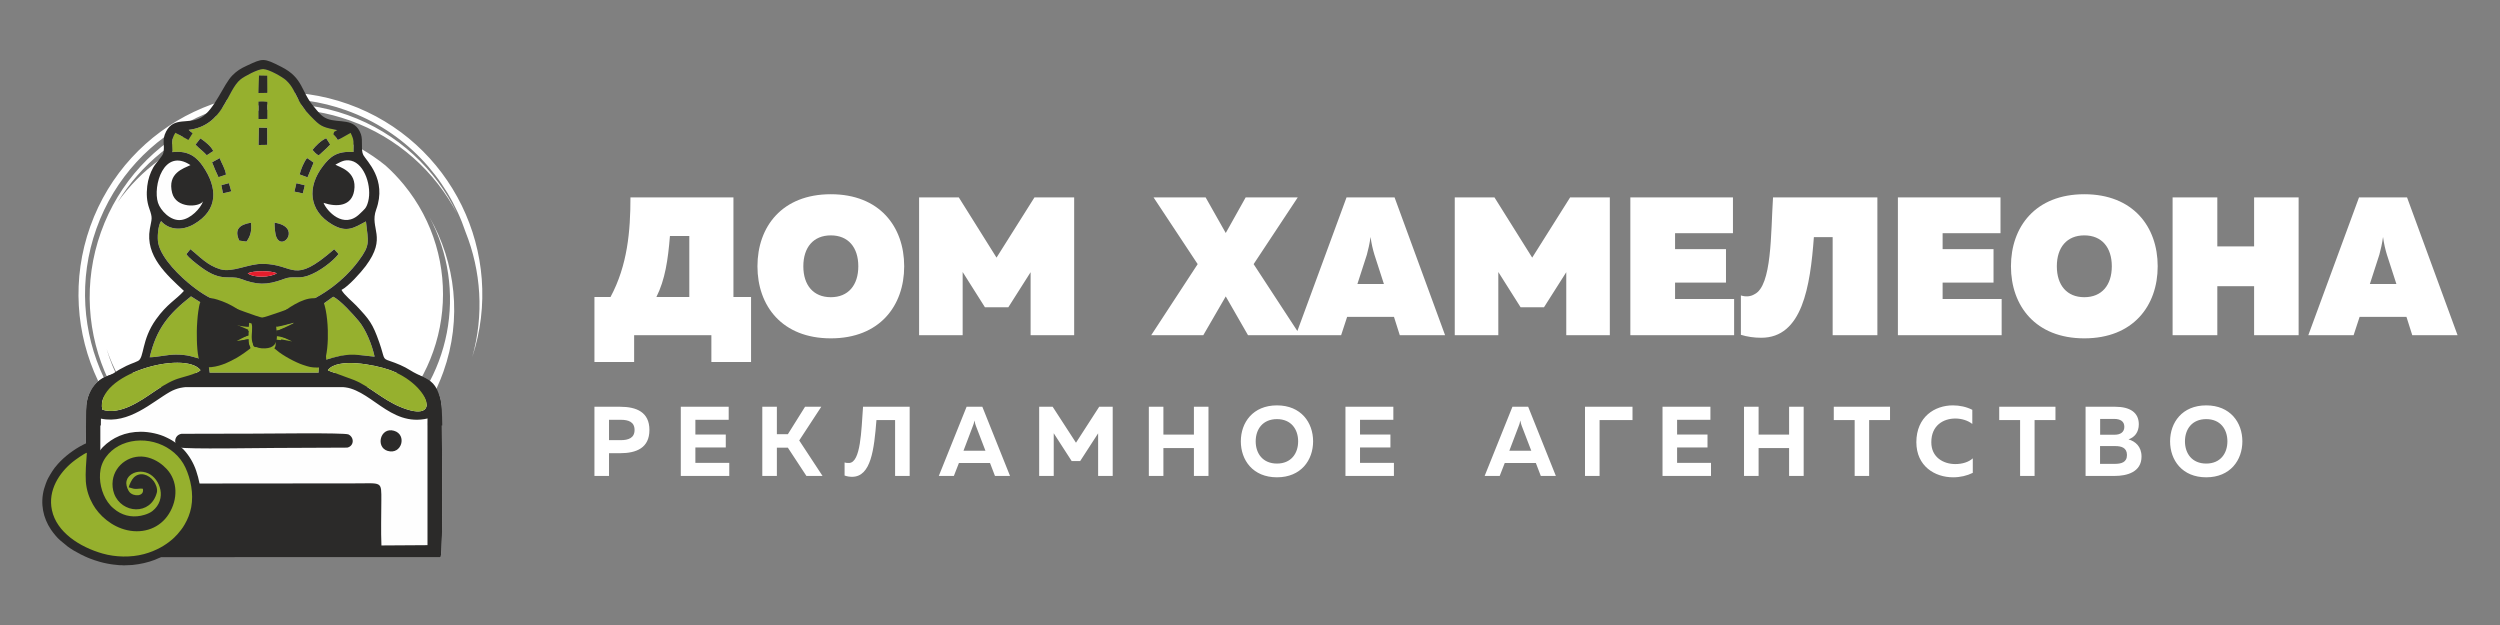 <?xml version="1.0" encoding="UTF-8"?> <svg xmlns="http://www.w3.org/2000/svg" width="260" height="65" viewBox="0 0 260 65" fill="none"><rect x="0" y="0" width="260" height="65" fill="#808080" stroke="none"/> <path d="M61.822 42.303V49.496H63.338V47.133H64.49C66.197 47.133 67.54 46.578 67.54 44.718C67.54 42.858 66.197 42.303 64.49 42.303H61.822ZM65.995 44.718C65.995 45.56 65.338 45.776 64.56 45.776H63.338V43.659H64.56C65.338 43.659 65.995 43.865 65.995 44.718ZM70.803 42.303V49.496H75.845V48.139H72.319V46.537H75.481V45.19H72.319V43.659H75.784V42.303H70.803ZM80.795 49.496V46.557H81.937L83.866 49.496H85.543L83.119 45.807L85.412 42.303H83.725L81.937 45.16H80.795V42.303H79.279V49.496H80.795ZM89.756 42.303C89.574 44.831 89.514 48.067 88.322 48.15C88.119 48.16 87.968 48.139 87.837 48.098V49.455C88.119 49.557 88.382 49.588 88.625 49.588C90.585 49.578 90.908 46.752 91.15 43.69H93.09V49.496H94.606V42.303H89.756ZM99.203 49.496L99.728 48.15H102.961L103.476 49.496H105.042L102.163 42.303H100.526L97.636 49.496H99.203ZM101.182 44.297C101.243 44.153 101.294 44.009 101.344 43.731C101.395 44.009 101.445 44.153 101.496 44.297L102.486 46.876H100.203L101.182 44.297ZM114.316 42.303L111.902 46.043L109.477 42.303H108.073V49.496H109.588V45.057L111.457 47.954H112.336L114.205 45.067V49.496H115.721V42.303H114.316ZM124.167 42.303V45.201H120.994V42.303H119.479V49.496H120.994V46.598H124.167V49.496H125.682V42.303H124.167ZM129.046 45.899C129.046 47.852 130.299 49.64 132.805 49.64C135.31 49.64 136.563 47.852 136.563 45.899C136.563 43.947 135.31 42.159 132.805 42.159C130.299 42.159 129.046 43.947 129.046 45.899ZM135.007 45.899C135.007 47.163 134.27 48.211 132.805 48.211C131.329 48.211 130.592 47.163 130.592 45.899C130.592 44.636 131.329 43.588 132.805 43.588C134.27 43.588 135.007 44.636 135.007 45.899ZM139.927 42.303V49.496H144.968V48.139H141.442V46.537H144.604V45.19H141.442V43.659H144.908V42.303H139.927ZM155.97 49.496L156.495 48.15H159.728L160.243 49.496H161.809L158.93 42.303H157.293L154.404 49.496H155.97ZM157.95 44.297C158.011 44.153 158.061 44.009 158.111 43.731C158.162 44.009 158.212 44.153 158.263 44.297L159.253 46.876H156.97L157.95 44.297ZM166.356 49.496V43.69H169.78V42.303H164.84V49.496H166.356ZM172.902 42.303V49.496H177.944V48.139H174.418V46.537H177.58V45.19H174.418V43.659H177.883V42.303H172.902ZM186.066 42.303V45.201H182.894V42.303H181.378V49.496H182.894V46.598H186.066V49.496H187.582V42.303H186.066ZM190.713 42.303V43.69H192.885V49.496H194.391V43.69H196.563V42.303H190.713ZM199.3 45.981C199.3 48.489 201.23 49.64 203.12 49.64C203.867 49.64 204.564 49.475 205.17 49.177V47.667C204.746 48.057 204.08 48.263 203.352 48.263C202.119 48.263 200.846 47.564 200.857 45.981C200.857 44.245 202.109 43.526 203.352 43.526C204.009 43.526 204.665 43.731 205.12 44.091V42.621C204.514 42.313 203.806 42.159 203.1 42.159C201.21 42.159 199.311 43.351 199.3 45.981ZM207.919 42.303V43.69H210.09V49.496H211.596V43.69H213.768V42.303H207.919ZM216.9 42.303V49.496H219.941C221.173 49.496 222.719 49.116 222.719 47.482C222.719 46.423 222.062 45.899 221.366 45.694C221.992 45.478 222.436 44.965 222.436 44.122C222.436 42.889 221.497 42.303 219.991 42.303H216.9ZM221.204 47.318C221.204 48.098 220.597 48.242 219.921 48.242H218.405V46.393H220.001C220.608 46.393 221.204 46.557 221.204 47.318ZM220.931 44.389C220.931 44.944 220.517 45.211 219.941 45.211H218.415V43.567H219.86C220.527 43.567 220.931 43.824 220.931 44.389ZM225.689 45.899C225.689 47.852 226.942 49.64 229.448 49.64C231.953 49.64 233.206 47.852 233.206 45.899C233.206 43.947 231.953 42.159 229.448 42.159C226.942 42.159 225.689 43.947 225.689 45.899ZM231.65 45.899C231.65 47.163 230.913 48.211 229.448 48.211C227.973 48.211 227.235 47.163 227.235 45.899C227.235 44.636 227.973 43.588 229.448 43.588C230.913 43.588 231.65 44.636 231.65 45.899Z" fill="white"></path> <path d="M65.95 37.646V34.861H73.983V37.646H78.11V30.888H76.278V20.527H65.567C65.567 24.029 65.265 27.592 63.494 30.888H61.822V37.646H65.95ZM69.674 24.541H71.688V30.888H68.265C69.171 29.086 69.473 27.018 69.674 24.541ZM78.775 27.694C78.775 31.81 81.332 35.188 86.406 35.188C91.479 35.188 94.036 31.81 94.036 27.694C94.036 23.578 91.479 20.2 86.406 20.2C81.332 20.2 78.775 23.578 78.775 27.694ZM89.264 27.694C89.264 29.66 88.218 30.909 86.406 30.909C84.593 30.909 83.547 29.66 83.547 27.694C83.547 25.728 84.593 24.479 86.406 24.479C88.218 24.479 89.264 25.728 89.264 27.694ZM107.586 20.527L103.639 26.793L99.714 20.527H95.586V34.861H100.116V28.288L102.432 31.953H104.868L107.183 28.308V34.861H111.713V20.527H107.586ZM125.142 34.861L127.478 30.827L129.793 34.861H135.209L130.377 27.469L134.968 20.527H129.551L127.478 24.233L125.384 20.527H119.968L124.558 27.469L119.726 34.861H125.142ZM139.477 34.861L140.101 32.956H144.974L145.578 34.861H150.289L145.034 20.527H140.041L134.766 34.861H139.477ZM142.155 26.486C142.296 25.953 142.437 25.38 142.537 24.643C142.638 25.38 142.779 25.953 142.94 26.486L143.927 29.537H141.169L142.155 26.486ZM163.295 20.527L159.349 26.793L155.423 20.527H151.295V34.861H155.825V28.288L158.141 31.953H160.577L162.892 28.308V34.861H167.422V20.527H163.295ZM169.556 20.527V34.861H180.348V31.093H174.207V29.393H179.502V25.913H174.207V24.254H180.227V20.527H169.556ZM184.395 20.527C184.153 24.274 184.294 29.721 182.462 30.602C182.059 30.848 181.556 30.888 181.053 30.725V34.82C181.717 35.024 182.422 35.127 183.167 35.127C187.435 35.127 188.261 29.823 188.643 24.664H190.596V34.861H195.247V20.527H184.395ZM197.381 20.527V34.861H208.172V31.093H202.032V29.393H207.327V25.913H202.032V24.254H208.052V20.527H197.381ZM209.139 27.694C209.139 31.81 211.696 35.188 216.769 35.188C221.843 35.188 224.4 31.81 224.4 27.694C224.4 23.578 221.843 20.2 216.769 20.2C211.696 20.2 209.139 23.578 209.139 27.694ZM219.628 27.694C219.628 29.66 218.582 30.909 216.769 30.909C214.957 30.909 213.911 29.66 213.911 27.694C213.911 25.728 214.957 24.479 216.769 24.479C218.582 24.479 219.628 25.728 219.628 27.694ZM234.427 20.527V25.626H230.601V20.527H225.95V34.861H230.601V29.762H234.427V34.861H239.057V20.527H234.427ZM244.775 34.861L245.399 32.956H250.272L250.876 34.861H255.587L250.332 20.527H245.339L240.064 34.861H244.775ZM247.453 26.486C247.594 25.953 247.735 25.38 247.835 24.643C247.936 25.38 248.077 25.953 248.238 26.486L249.225 29.537H246.466L247.453 26.486Z" fill="white"></path> <path fill-rule="evenodd" clip-rule="evenodd" d="M36.215 10.825C46.966 14.659 52.654 26.36 49.111 37.143C50.357 32.715 50.027 28.171 48.426 24.15C46.512 18.445 42.094 13.643 35.986 11.465C25.419 7.697 13.797 13.209 10.029 23.776C6.26 34.344 11.772 45.965 22.34 49.734C23.169 50.03 24.005 50.268 24.843 50.452C24.117 50.281 23.392 50.069 22.672 49.812C12.223 46.086 6.772 34.594 10.498 24.144C14.225 13.694 25.717 8.244 36.167 11.97C41.368 13.825 45.33 17.604 47.538 22.221C45.251 17.858 41.38 14.309 36.374 12.524C27.153 9.236 17.13 13.014 12.221 21.051C17.088 14.171 26.104 11.067 34.431 14.036C36.544 14.79 38.442 15.875 40.092 17.211C40.763 17.812 41.397 18.472 41.987 19.189C48.285 26.849 47.18 38.164 39.52 44.462C31.86 50.76 20.545 49.656 14.247 41.996C12.807 40.244 11.755 38.301 11.079 36.27C11.749 38.564 12.883 40.763 14.497 42.725C20.889 50.501 32.375 51.622 40.151 45.229C46.975 39.618 48.672 30.085 44.664 22.58C47.378 27.301 48.085 33.136 46.113 38.667C43.103 47.108 34.813 52.148 26.284 51.399C24.888 51.204 23.491 50.866 22.111 50.374C11.19 46.48 5.494 34.469 9.388 23.548C13.283 12.627 25.293 6.931 36.215 10.825Z" fill="white"></path> <path fill-rule="evenodd" clip-rule="evenodd" d="M8.947 43.921C8.947 46.431 8.786 56.982 9.075 57.982L45.819 57.977C46.114 56.957 45.949 46.364 45.949 43.82C45.949 41.928 45.97 41.265 45.042 40.045C44.352 39.136 43.157 38.788 41.57 38.789H13.224C11.998 38.789 10.665 38.977 9.852 40.044C8.9 41.295 8.947 41.999 8.947 43.921Z" fill="#FEFEFE"></path> <path fill-rule="evenodd" clip-rule="evenodd" d="M19.384 26.428L19.805 25.913C20.765 26.681 21.56 27.605 22.915 28.003C24.2 28.38 25.812 27.413 27.368 27.439C30.716 27.494 30.423 29.692 34.753 25.921L35.211 26.42C34.619 27.17 33.202 28.292 31.963 28.695C30.928 29.033 30.484 28.646 29.515 29.015C27.703 29.704 26.685 29.622 25.019 28.997C23.861 28.564 23.084 29.396 20.918 27.791C20.434 27.432 19.622 26.823 19.384 26.428ZM28.551 23.159C31.366 23.578 29.444 26.133 28.765 24.704C28.586 24.327 28.563 23.618 28.551 23.159ZM24.884 25.022C24.319 23.831 24.945 23.356 26.105 23.157C26.19 23.982 26.073 24.516 25.634 25.126L24.884 25.022ZM23.81 19.048L24.056 19.906L23.186 20.103L23.02 19.257L23.81 19.048ZM30.823 19.054L31.7 19.271L31.495 20.114L30.62 19.929L30.823 19.054ZM31.162 18.143C31.274 17.648 31.609 16.826 31.937 16.435L32.616 16.91L31.982 18.442L31.162 18.143ZM22.847 16.443C23.046 16.997 23.391 17.455 23.506 18.156L22.721 18.425C22.567 18.106 22.172 17.214 22.055 16.874L22.847 16.443ZM32.496 15.588C32.842 15.159 33.344 14.638 33.923 14.374L34.34 15.027L34.017 15.364C33.905 15.465 33.809 15.556 33.734 15.629L33.201 16.113C33.191 16.092 33.154 16.144 33.129 16.158C32.836 15.995 32.696 15.811 32.496 15.588ZM20.84 14.391C21.32 14.709 21.927 15.183 22.179 15.702L21.505 16.148C21.076 15.675 20.761 15.493 20.333 15.042L20.84 14.391ZM26.924 13.276L27.788 13.296L27.795 15.066L26.889 15.081L26.924 13.276ZM26.893 10.572L27.372 10.567L27.794 10.597L27.795 12.359L27.372 12.375H26.893L26.893 10.572ZM26.936 7.862L27.787 7.879L27.796 9.655L26.886 9.671L26.936 7.862ZM19.621 13.507L20.019 13.863L19.591 14.551L18.242 13.802C17.77 14.491 17.922 14.995 17.929 15.822C19.659 15.611 20.51 16.422 21.112 17.304C22.623 19.518 22.744 21.827 20.164 23.319C18.969 24.01 17.58 23.937 16.755 22.992C16.413 23.463 16.349 24.773 16.455 25.285C16.793 26.92 18.761 28.783 19.967 29.736C20.965 30.523 21.967 31.145 23.362 31.657C23.933 31.867 26.957 33.022 27.262 33.025C27.566 33.027 30.646 31.901 31.204 31.699C33.62 30.824 35.86 29.066 37.281 27.146C38.545 25.438 38.296 25.234 38.059 23.03C36.83 23.676 36.082 24.25 34.547 23.347C32.072 21.892 31.937 19.406 33.594 17.262C34.342 16.294 35.029 15.694 36.759 15.807C36.767 14.749 36.867 14.626 36.465 13.816L35.135 14.564C35.013 14.385 34.87 14.134 34.675 13.961C34.839 13.566 34.586 13.839 35.078 13.53C33.818 13.274 33.439 13.215 32.698 12.47C32.106 11.875 31.579 11.355 31.118 10.507C30.599 9.555 30.447 8.984 29.745 8.337C29.396 8.015 27.973 7.194 27.369 7.181C26.823 7.169 25.4 7.947 25.022 8.249C23.559 9.421 23.302 13.063 19.621 13.507Z" fill="#96B02E"></path> <path fill-rule="evenodd" clip-rule="evenodd" d="M15.569 37.155C16.377 37.153 17.319 36.879 18.294 36.879C19.544 36.879 19.989 37.098 20.999 37.371C20.426 35.056 20.302 33.806 21.148 31.629L19.863 30.821C17.534 32.66 16.276 34.163 15.569 37.155ZM30.27 31.333C30.008 31.505 28.076 30.989 28.012 31.267C28.006 31.29 27.827 31.349 27.821 31.324C27.732 30.943 28.323 30.12 26.508 31.382C25.751 31.141 24.97 31.222 23.844 30.962C23.409 30.862 23.47 33.331 22.99 33.383L23.823 34.471L25.304 34.652L25.81 34.841L23.233 35.47L23.838 36.344L25.712 35.304L25.446 36.3C24.748 36.55 24.619 37.148 22.97 37.745C22.776 37.815 22.578 37.877 22.377 37.925C21.986 38.018 21.944 37.964 21.723 38.162L21.806 38.763L33.129 38.765L33.174 38.167C33.159 38.191 33.117 38.114 33.095 38.101C32.827 37.941 31.877 37.776 30.968 37.331C30.215 36.962 29.556 36.475 28.892 36.208C28.967 36.003 28.99 35.946 29.06 35.751C29.074 35.712 29.138 35.531 29.146 35.512L29.216 35.545C29.284 35.405 30.535 35.973 30.729 36.075L31.617 34.84L31.467 34.285C31.909 34.136 30.708 33.498 30.977 33.467L29.255 33.864C29.027 33.581 30.443 31.37 30.27 31.333Z" fill="#96B02E"></path> <path fill-rule="evenodd" clip-rule="evenodd" d="M33.712 31.535C33.388 34.01 33.475 35.354 33.664 37.479C35.88 36.809 36.543 36.821 38.959 37.093C38.667 35.761 38.015 34.236 37.327 33.41C36.72 32.684 35.409 31.219 34.651 30.858L33.712 31.535Z" fill="#96B02E"></path> <path fill-rule="evenodd" clip-rule="evenodd" d="M25.761 28.421C26.391 28.138 28.188 28.133 28.787 28.421C28.112 28.858 26.405 28.926 25.761 28.421ZM19.384 26.428C19.622 26.823 20.434 27.432 20.918 27.791C23.084 29.396 23.861 28.564 25.019 28.997C26.685 29.622 27.703 29.704 29.515 29.015C30.484 28.646 30.928 29.033 31.963 28.695C33.202 28.292 34.619 27.17 35.211 26.42L34.753 25.921C30.423 29.692 30.716 27.494 27.368 27.439C25.812 27.413 24.2 28.38 22.915 28.003C21.56 27.605 20.765 26.681 19.805 25.913L19.384 26.428Z" fill="#2B2A29"></path> <path fill-rule="evenodd" clip-rule="evenodd" d="M34.882 17.122C35.222 17.38 37.178 17.765 36.831 19.843C36.566 21.427 35.071 21.572 33.649 21.097C33.956 21.895 35.725 23.927 37.44 22.213C37.881 21.773 38.095 21.698 38.289 20.961C38.691 19.437 37.938 17.053 36.527 16.715C35.785 16.538 35.323 16.91 34.882 17.122Z" fill="#FEFEFE"></path> <path fill-rule="evenodd" clip-rule="evenodd" d="M21.122 20.939C20.676 21.581 18.321 21.679 17.905 20.069C17.369 17.998 19.103 17.513 19.808 17.17C17.026 15.321 15.872 19.359 16.434 21.094C16.68 21.855 17.71 23.013 18.83 22.878C19.838 22.757 20.844 21.692 21.122 20.939Z" fill="#FEFEFE"></path> <path fill-rule="evenodd" clip-rule="evenodd" d="M24.884 25.022L25.634 25.126C26.073 24.516 26.19 23.982 26.105 23.157C24.945 23.356 24.319 23.831 24.884 25.022Z" fill="#2B2A29"></path> <path fill-rule="evenodd" clip-rule="evenodd" d="M28.551 23.159C28.563 23.618 28.586 24.327 28.764 24.704C29.444 26.133 31.366 23.578 28.551 23.159Z" fill="#2B2A29"></path> <path fill-rule="evenodd" clip-rule="evenodd" d="M26.893 12.375H27.372L27.795 12.359L27.794 10.597L27.372 10.567L26.893 10.572L26.893 12.375Z" fill="#2B2A29"></path> <path fill-rule="evenodd" clip-rule="evenodd" d="M32.496 15.588C32.696 15.811 32.836 15.995 33.129 16.158C33.154 16.144 33.191 16.092 33.201 16.113L33.734 15.629C33.809 15.556 33.905 15.465 34.017 15.364L34.34 15.027L33.923 14.374C33.344 14.638 32.842 15.159 32.496 15.588Z" fill="#2B2A29"></path> <path fill-rule="evenodd" clip-rule="evenodd" d="M31.162 18.143L31.982 18.442L32.616 16.91L31.937 16.435C31.609 16.826 31.274 17.648 31.162 18.143Z" fill="#2B2A29"></path> <path fill-rule="evenodd" clip-rule="evenodd" d="M22.055 16.874C22.172 17.213 22.567 18.106 22.721 18.425L23.506 18.156C23.391 17.455 23.046 16.997 22.847 16.443L22.055 16.874Z" fill="#2B2A29"></path> <path fill-rule="evenodd" clip-rule="evenodd" d="M26.889 15.081L27.795 15.066L27.788 13.296L26.924 13.276L26.889 15.081Z" fill="#2B2A29"></path> <path fill-rule="evenodd" clip-rule="evenodd" d="M26.886 9.671L27.796 9.655L27.787 7.879L26.936 7.862L26.886 9.671Z" fill="#2B2A29"></path> <path fill-rule="evenodd" clip-rule="evenodd" d="M20.333 15.042C20.761 15.493 21.076 15.675 21.505 16.148L22.179 15.702C21.927 15.183 21.32 14.709 20.84 14.391L20.333 15.042Z" fill="#2B2A29"></path> <path fill-rule="evenodd" clip-rule="evenodd" d="M25.761 28.421C26.405 28.926 28.112 28.858 28.787 28.421C28.188 28.133 26.391 28.138 25.761 28.421Z" fill="#E41D2C"></path> <path fill-rule="evenodd" clip-rule="evenodd" d="M30.62 19.929L31.495 20.114L31.7 19.271L30.823 19.054L30.62 19.929Z" fill="#2B2A29"></path> <path fill-rule="evenodd" clip-rule="evenodd" d="M23.02 19.257L23.186 20.103L24.056 19.906L23.81 19.048L23.02 19.257Z" fill="#2B2A29"></path> <path fill-rule="evenodd" clip-rule="evenodd" d="M9.903 47.609C9.903 47.168 10.083 46.065 10.083 45.624C10.012 45.63 9.877 45.697 9.807 45.727C9.714 45.767 9.632 45.802 9.542 45.841L9.018 46.075C8.033 46.513 7.046 47.209 6.298 47.956L6.027 48.245C5.987 48.288 5.979 48.309 5.937 48.353C5.578 48.731 5.26 49.283 5.006 49.733C4.869 49.976 4.651 50.592 4.583 50.843C4.162 52.379 4.493 53.869 5.286 55.058C5.503 55.383 5.961 55.958 6.26 56.196L7.031 56.833C7.397 57.109 7.956 57.436 8.357 57.636C9.116 58.016 9.573 58.194 10.392 58.434C10.638 58.507 10.897 58.561 11.152 58.612C11.687 58.719 11.914 58.723 12.396 58.777C12.464 58.785 12.556 58.779 12.628 58.779C12.732 58.779 12.764 58.793 12.846 58.797H12.875L13.762 58.759C15.493 58.577 16.809 58.07 18.173 57.052L18.442 56.835C18.612 56.684 18.769 56.543 18.93 56.384C18.983 56.332 18.993 56.313 19.039 56.258L19.264 56.014C19.306 55.97 19.332 55.935 19.371 55.886C19.787 55.372 20.187 54.733 20.429 54.111C21.102 52.376 20.987 50.712 20.403 48.965C20.137 48.167 19.686 47.396 19.12 46.783L18.704 46.387C18.392 46.126 18.227 46.017 17.875 45.79C17.735 45.699 17.492 45.584 17.331 45.504C16.596 45.133 15.537 44.902 14.649 44.902C13.026 44.902 11.681 45.503 10.683 46.512L10.466 46.765C10.392 46.855 10.33 46.935 10.261 47.029C10.193 47.12 10.136 47.211 10.075 47.312L9.903 47.609Z" fill="#2B2A29"></path> <path fill-rule="evenodd" clip-rule="evenodd" d="M9.075 57.982C8.786 56.982 8.947 46.431 8.947 43.921C8.947 41.999 8.9 41.295 9.852 40.044C10.665 38.977 11.998 38.789 13.224 38.789H41.57C43.157 38.788 44.352 39.136 45.042 40.045C45.97 41.265 45.949 41.928 45.949 43.82C45.949 46.364 46.114 56.957 45.819 57.977L9.075 57.982ZM40.969 44.798C42.369 45.194 41.791 47.332 40.315 46.894C39.036 46.514 39.539 44.393 40.969 44.798ZM36.238 45.181C36.87 45.494 36.832 46.387 36.113 46.553L28.658 46.587C27.314 46.587 19.315 46.732 18.696 46.534C18.009 46.313 18.063 45.256 18.876 45.115L26.338 45.098C27.532 45.098 35.841 44.985 36.238 45.181ZM44.46 56.696L39.669 56.727C39.606 55.218 39.656 53.603 39.659 52.092C39.662 49.987 39.774 50.271 36.829 50.271L15.862 50.291C15.073 50.427 15.235 51.169 15.238 51.991C15.242 53.544 15.281 55.173 15.229 56.719L10.434 56.724L10.435 44.223C10.435 42.693 10.245 41.684 11.206 40.795C12.009 40.053 13.533 40.259 14.838 40.259H39.956C41.27 40.259 42.858 40.042 43.686 40.795C44.629 41.652 44.46 42.622 44.46 44.123L44.46 56.696Z" fill="#2B2A29"></path> <path fill-rule="evenodd" clip-rule="evenodd" d="M34.1 38.494C35.086 37.173 38.945 37.93 40.47 38.46C44.586 39.891 46.181 44.226 41.605 42.307C40.714 41.933 39.907 41.398 39.215 40.932C38.494 40.447 37.761 39.919 36.848 39.534L34.166 38.547C34.155 38.512 34.121 38.513 34.1 38.494ZM10.641 42.605C9.845 38.927 19.195 36.378 20.852 38.494C20.441 38.935 18.857 39.221 18.189 39.496C17.327 39.852 16.569 40.364 15.872 40.834C14.717 41.612 12.498 43.221 10.641 42.605ZM28.908 33.468C29.081 33.506 29.027 33.581 29.255 33.864L30.977 33.467C30.707 33.498 29.59 34.117 29.148 34.266L29.154 34.925L30.375 35.505L29.254 35.298C29.238 35.32 29.223 35.354 29.216 35.369L29.146 35.512C29.138 35.531 29.074 35.712 29.06 35.75C28.99 35.946 28.967 36.003 28.892 36.209C29.556 36.475 30.215 36.962 30.968 37.331C31.877 37.776 32.826 37.941 33.095 38.101C33.116 38.114 33.159 38.191 33.174 38.167L33.129 38.765L21.807 38.763L21.723 38.162C21.944 37.964 21.986 38.018 22.377 37.925C22.578 37.877 22.776 37.815 22.97 37.745C24.619 37.148 25.357 36.445 26.055 36.195L25.712 35.304L24.615 35.464L25.81 34.841L25.808 34.285L24.097 33.547C24.576 33.494 24.824 33.665 25.259 33.766C26.384 34.025 25.397 33.394 26.154 33.635C26.474 34.449 25.451 36.32 27.572 36.231C29.402 36.154 28.605 34.298 28.738 33.717C28.802 33.439 28.646 33.64 28.908 33.468ZM15.57 37.155C16.276 34.163 17.534 32.66 19.863 30.821L21.148 31.629C20.302 33.806 20.426 35.056 20.999 37.371C19.989 37.098 19.544 36.879 18.294 36.879C17.319 36.879 16.377 37.153 15.57 37.155ZM34.651 30.858C35.409 31.219 36.72 32.684 37.327 33.41C38.015 34.236 38.667 35.761 38.959 37.093C36.543 36.821 36.142 36.73 33.926 37.4C33.751 35.05 33.783 33.669 33.712 31.535L34.651 30.858ZM37.441 22.213C35.725 23.927 33.956 21.895 33.649 21.097C35.071 21.572 36.566 21.427 36.83 19.843C37.178 17.765 35.222 17.38 34.882 17.122C35.323 16.91 35.785 16.538 36.527 16.715C37.938 17.053 38.691 19.437 38.289 20.961C38.095 21.698 37.881 21.773 37.441 22.213ZM21.122 20.939C20.844 21.692 19.838 22.757 18.83 22.878C17.71 23.013 16.68 21.855 16.433 21.094C15.872 19.359 17.026 15.321 19.808 17.17C19.103 17.513 17.369 17.998 17.905 20.069C18.321 21.679 20.676 21.581 21.122 20.939ZM19.621 13.507C23.302 13.063 23.559 9.421 25.022 8.249C25.4 7.946 26.823 7.169 27.369 7.181C27.973 7.194 29.396 8.015 29.745 8.337C30.447 8.984 30.599 9.555 31.118 10.507C31.579 11.355 32.106 11.875 32.698 12.47C33.439 13.215 33.818 13.274 35.078 13.53C34.586 13.839 34.839 13.566 34.675 13.961C34.87 14.134 35.014 14.385 35.134 14.564L36.464 13.816C36.867 14.626 36.767 14.749 36.759 15.807C35.029 15.694 34.342 16.294 33.594 17.262C31.937 19.406 32.072 21.892 34.547 23.347C36.082 24.25 36.83 23.676 38.059 23.03C38.296 25.234 38.545 25.438 37.281 27.146C35.86 29.066 33.62 30.824 31.204 31.699C30.646 31.901 27.566 33.027 27.262 33.024C26.957 33.022 23.933 31.867 23.362 31.657C21.967 31.145 20.965 30.523 19.967 29.736C18.761 28.783 16.793 26.92 16.455 25.285C16.349 24.773 16.413 23.463 16.755 22.992C17.58 23.937 18.969 24.01 20.164 23.319C22.744 21.827 22.623 19.518 21.112 17.304C20.51 16.422 19.659 15.611 17.929 15.822C17.922 14.995 17.77 14.491 18.242 13.802L19.591 14.551L20.019 13.863L19.621 13.507ZM8.991 44.25H10.48L10.494 43.536C13.391 44.16 15.86 41.777 17.676 40.755C19.079 39.965 20.602 40.234 22.39 40.234L35.344 40.231C38.493 40.218 40.463 44.471 44.503 43.514L44.507 44.25H45.995C45.982 39.069 44.563 39.726 42.646 38.498C42.036 38.108 41.271 37.787 40.512 37.533C39.741 37.275 40.032 37.288 39.445 35.611C38.75 33.625 38.406 33.225 37.063 31.794C36.678 31.385 35.782 30.667 35.515 30.151C36.225 29.8 37.523 28.349 38.028 27.675C40.312 24.62 38.394 23.793 39.123 21.795C40.27 18.649 38.106 16.732 37.787 16.126C37.501 15.583 37.776 14.623 37.532 13.946C36.897 12.191 35.267 12.841 34.03 12.352C33.375 12.093 33.055 11.573 32.687 11.15C31.265 9.52 31.588 8.128 29.253 6.947C27.386 6.003 27.356 6.051 25.694 6.819C25.009 7.136 24.65 7.358 24.169 7.839C23.246 8.761 22.328 11.402 20.916 12.224C19.627 12.975 18.1 12.091 17.274 13.678C16.794 14.6 17.174 15.086 16.988 15.905C16.905 16.268 16.219 16.919 15.933 17.427C15.625 17.975 15.395 18.648 15.313 19.352C15.216 20.191 15.262 20.938 15.522 21.671C15.904 22.751 15.774 22.715 15.582 23.812C15.092 26.617 17.326 28.572 19.13 30.253C18.328 31.158 17.386 31.588 16.224 33.216C14.682 35.377 15.025 37.193 14.356 37.536C13.822 37.809 13.57 37.787 12.456 38.412C12.058 38.635 11.886 38.816 11.476 38.985C9.145 39.946 9 41.268 8.991 44.25Z" fill="#2B2A29"></path> <path fill-rule="evenodd" clip-rule="evenodd" d="M14.857 50.829C14.607 50.781 14.311 50.859 14.052 50.846C13.814 50.833 13.605 50.721 13.384 50.678C13.465 50.376 13.692 49.88 13.918 49.658C14.539 49.049 15.448 49.319 15.989 50.04C16.171 50.283 16.417 50.823 16.313 51.222C15.681 53.648 12.641 53.417 11.871 51.343C11.717 50.927 11.661 50.435 11.726 49.957C11.955 48.282 13.663 47.118 15.398 47.582C16.263 47.813 16.904 48.314 17.339 48.781C18.493 50.021 18.522 51.919 17.562 53.446C16.642 54.91 14.968 55.524 13.235 55.14C11.599 54.778 10.3 53.589 9.666 52.465C9.281 51.783 8.997 51.015 8.927 50.082C8.866 49.262 8.969 47.924 9.033 47.084C8.741 47.167 7.816 47.831 7.557 48.042C6.165 49.174 4.961 50.988 5.399 53.05C5.889 55.362 8.294 56.889 10.663 57.567C12.005 57.951 13.612 57.992 14.975 57.626C15.651 57.444 16.154 57.23 16.715 56.93C17.027 56.763 17.549 56.413 17.808 56.182C17.904 56.095 18.056 55.981 18.134 55.894C18.195 55.825 18.216 55.8 18.273 55.745C18.335 55.683 18.371 55.66 18.428 55.593C18.742 55.216 18.928 55.024 19.21 54.535C19.51 54.016 19.757 53.432 19.886 52.754C20.155 51.331 19.82 49.782 19.288 48.635C18.167 46.216 15.098 45.185 12.712 46.196C11.689 46.63 10.687 47.559 10.456 48.828C10.25 49.955 10.551 51.288 11.211 52.22C11.303 52.35 11.39 52.45 11.482 52.563C11.608 52.718 11.961 53.01 12.128 53.125C12.994 53.723 14.018 53.854 15.039 53.54C15.347 53.445 15.649 53.311 15.855 53.147C17.392 51.922 16.672 49.79 15.4 49.222C14.729 48.922 13.973 49.037 13.512 49.449C13.319 49.622 13.128 49.881 13.136 50.28C13.142 50.588 13.316 50.999 13.465 51.175C13.897 51.685 15.048 51.644 14.857 50.829Z" fill="#96B02E"></path> <path fill-rule="evenodd" clip-rule="evenodd" d="M20.469 34.447V34.491V34.581C20.469 35.523 20.481 37.182 20.889 37.86C21.056 38.138 21.243 38.2 21.586 38.2C22.69 38.2 23.692 37.729 24.602 37.223C24.694 37.172 24.761 37.129 24.849 37.071C25.187 36.849 25.465 36.684 25.794 36.42C25.868 36.361 25.958 36.279 26.03 36.23C25.892 35.969 25.876 35.82 25.87 35.512C25.864 35.136 26.006 35.225 24.689 35.554C24.487 35.605 24.146 35.698 23.928 35.698C24.128 35.4 24.933 35.174 25.315 35.063C25.494 35.01 25.676 34.939 25.844 34.9C25.844 34.711 25.835 34.575 25.871 34.421C25.756 34.366 25.442 34.327 25.274 34.299C24.793 34.219 24.571 34.177 24.118 33.992L23.745 33.806C23.693 33.77 23.681 33.773 23.662 33.702C24.136 33.702 25.239 33.995 25.871 33.995C25.873 33.879 25.892 33.902 25.897 33.782C25.901 33.694 25.895 33.641 25.908 33.553C25.936 33.355 25.956 33.311 26.03 33.17L25.13 32.448C24.965 32.327 24.813 32.226 24.641 32.111C24.186 31.805 23.517 31.475 23.007 31.297C22.436 31.098 22.138 30.988 21.48 30.988C20.77 30.988 20.73 31.745 20.624 32.368C20.547 32.822 20.469 33.948 20.469 34.447Z" fill="#2B2A29"></path> <path fill-rule="evenodd" clip-rule="evenodd" d="M28.558 33.17C28.649 33.51 28.654 33.124 28.689 33.866C28.697 34.051 28.817 33.981 29.275 33.887C29.722 33.795 30.142 33.645 30.581 33.543C30.56 33.622 30.546 33.613 30.425 33.706C30.357 33.76 30.291 33.794 30.214 33.841C30.089 33.916 29.913 34.005 29.771 34.064C29.547 34.158 28.991 34.362 28.718 34.368V34.953C28.946 34.953 29.645 35.134 29.872 35.209C30.159 35.304 30.654 35.49 30.794 35.698C30.501 35.698 29.751 35.442 29.349 35.386C29.196 35.365 29.117 35.361 28.958 35.352C28.592 35.33 28.748 35.179 28.661 35.908C28.644 36.049 28.587 36.125 28.532 36.23C28.587 36.267 28.682 36.347 28.738 36.397C29.358 36.951 30.737 37.691 31.502 37.944C32.124 38.149 32.34 38.226 33.029 38.226C33.628 38.226 33.801 37.521 33.901 37.049C34.011 36.529 34.073 35.916 34.093 35.282V34.333C34.07 33.583 33.994 32.849 33.874 32.245C33.711 31.424 33.498 31.015 32.603 31.015C31.386 31.015 29.902 32.072 28.988 32.801C28.872 32.893 28.63 33.063 28.558 33.17Z" fill="#2B2A29"></path> <path fill-rule="evenodd" clip-rule="evenodd" d="M26.27 34.527L26.296 35.725C26.304 35.925 26.388 36.097 26.589 36.097H27.973C28.157 36.097 28.253 35.954 28.265 35.777C28.309 35.131 28.292 34.492 28.292 33.836C28.292 33.58 28.248 33.303 28 33.303H26.563C26.32 33.303 26.301 33.578 26.296 33.781C26.289 34.051 26.27 34.242 26.27 34.527Z" fill="#2B2A29"></path> <path d="M45.943 58.423C45.942 58.406 45.942 58.389 45.941 58.372C45.942 58.388 45.942 58.406 45.943 58.423ZM45.941 58.372C45.941 58.355 45.941 58.337 45.94 58.321C45.941 58.337 45.941 58.355 45.941 58.372Z" fill="#2B2A29"></path> <path fill-rule="evenodd" clip-rule="evenodd" d="M34.1 38.494C34.121 38.513 34.155 38.512 34.166 38.547L36.848 39.534C37.761 39.919 38.494 40.447 39.215 40.932C39.907 41.398 40.714 41.933 41.605 42.307C46.181 44.226 44.586 39.891 40.47 38.46C38.945 37.93 35.086 37.173 34.1 38.494Z" fill="#96B02E"></path> <path fill-rule="evenodd" clip-rule="evenodd" d="M10.641 42.605C12.498 43.221 14.717 41.612 15.872 40.834C16.569 40.364 17.327 39.852 18.189 39.496C18.857 39.221 20.441 38.935 20.852 38.494C19.195 36.378 9.845 38.927 10.641 42.605Z" fill="#96B02E"></path> </svg> 